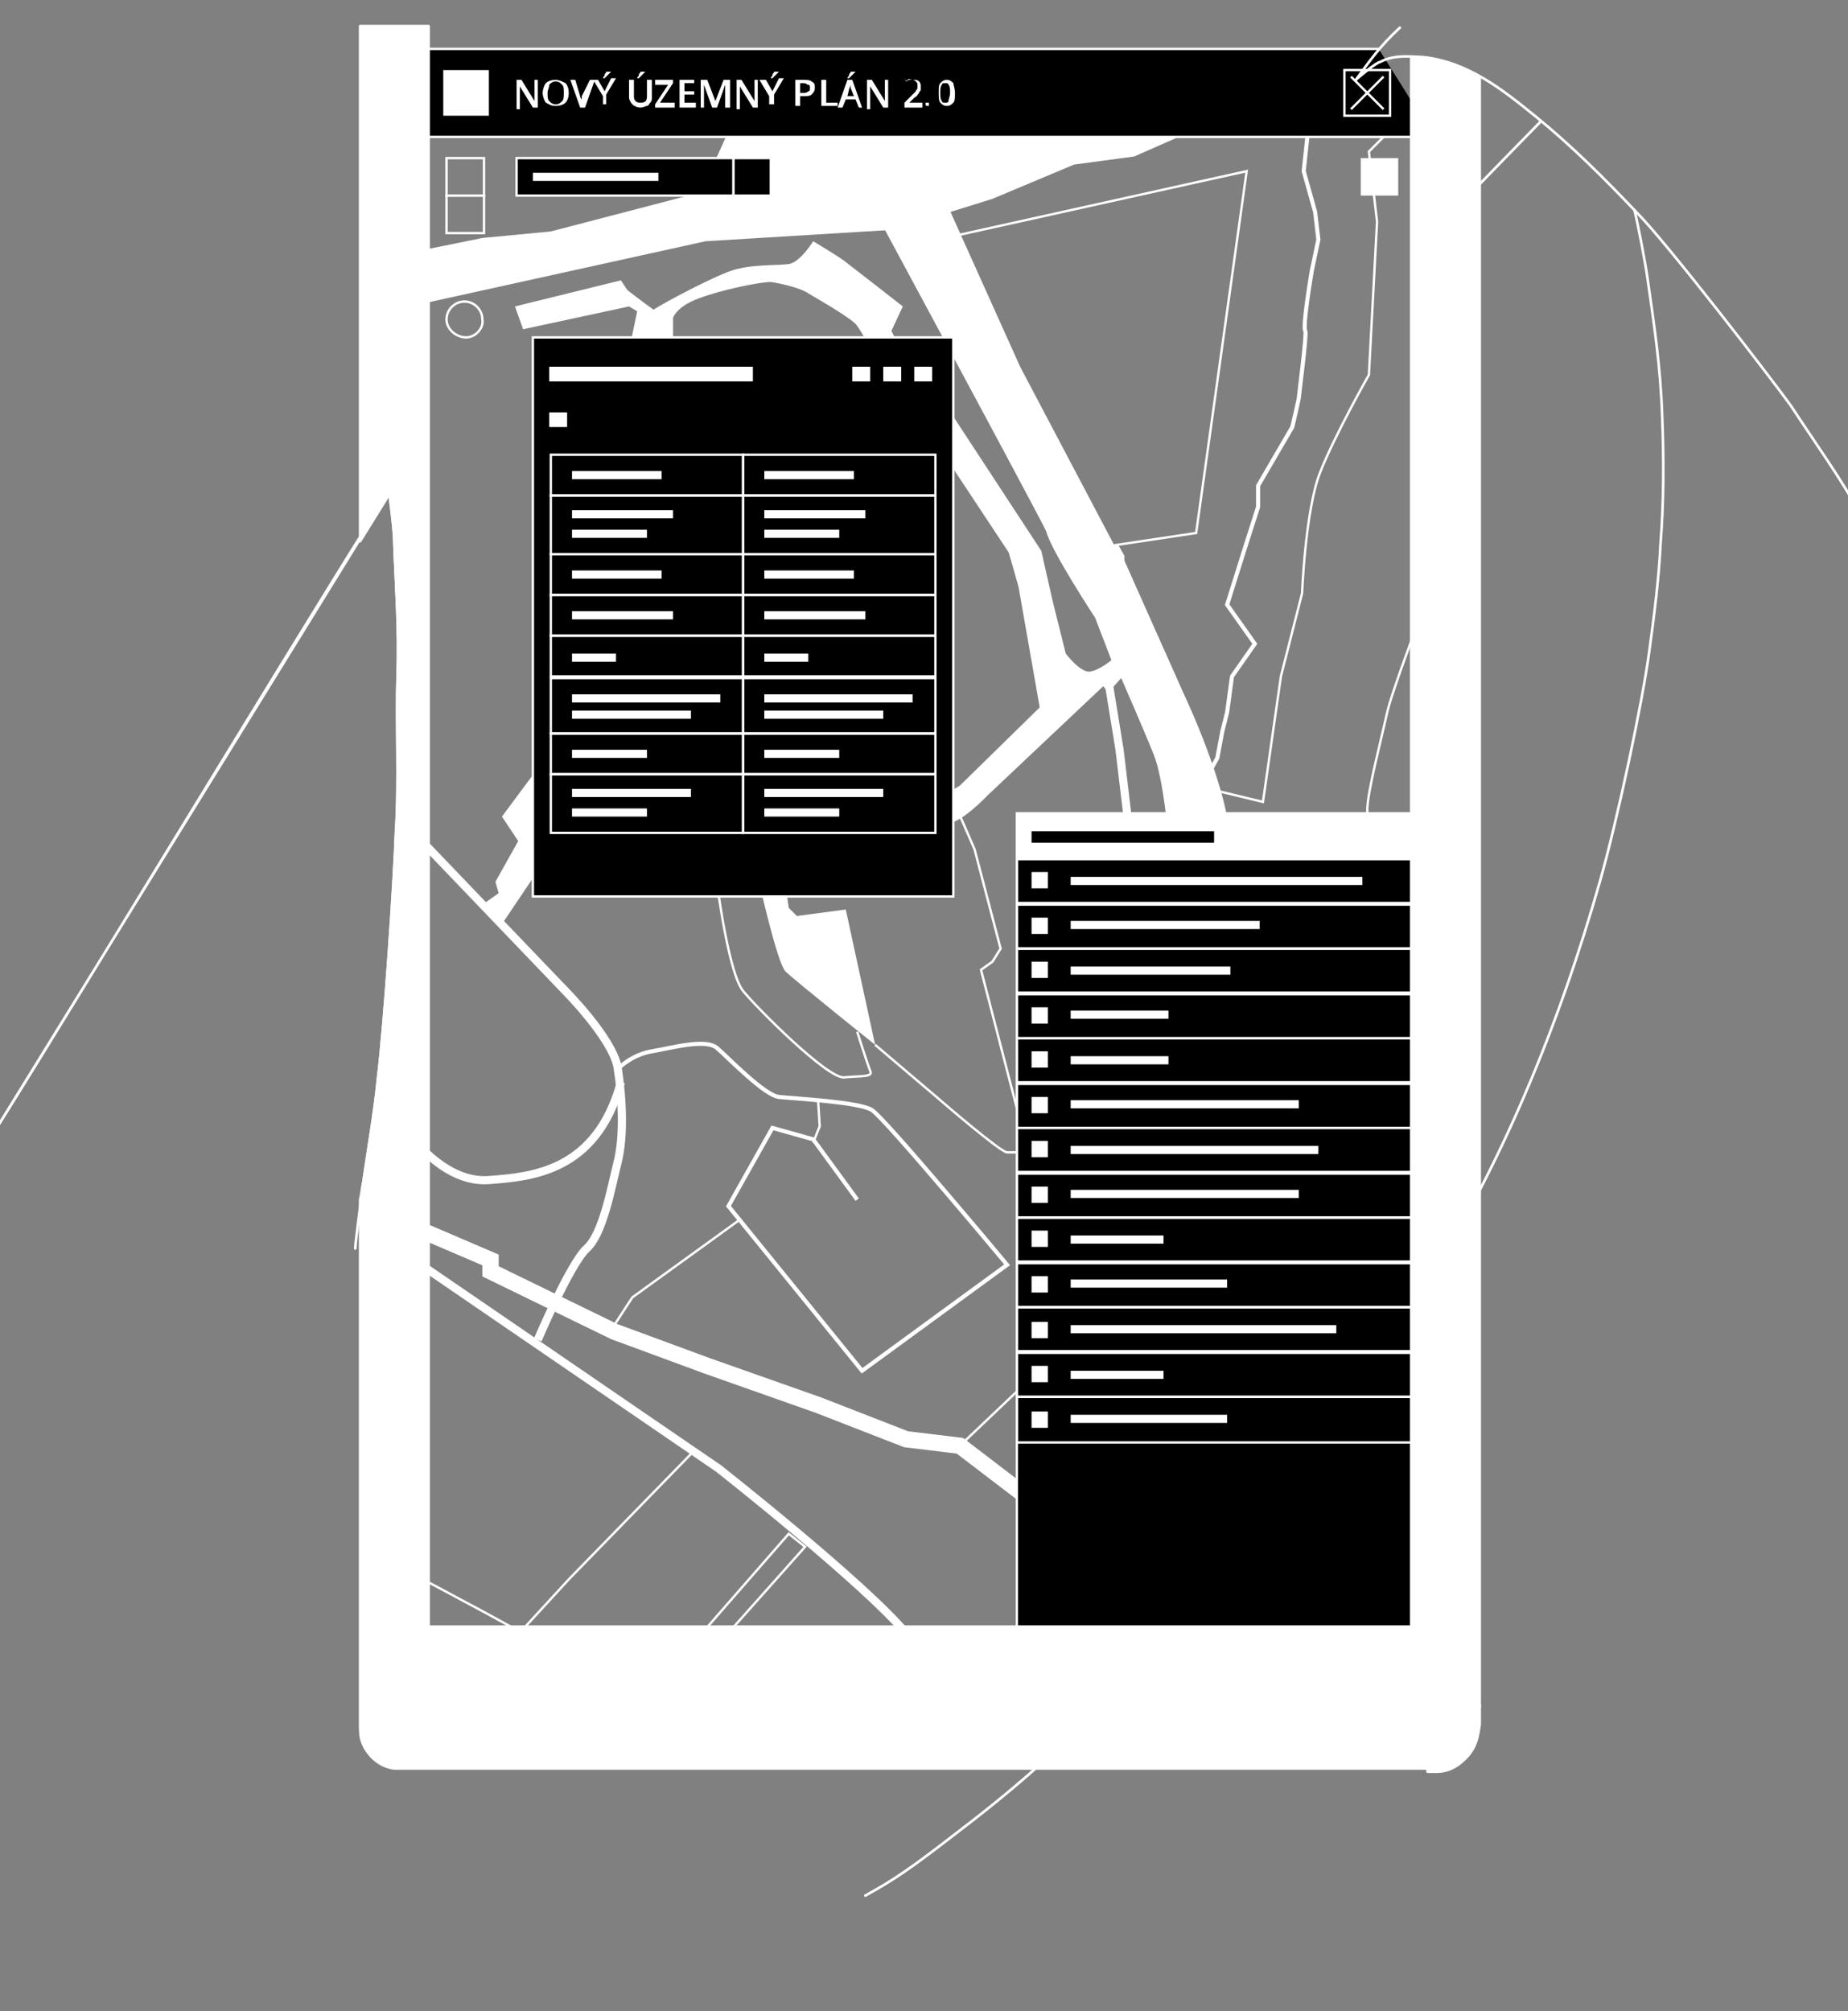 <?xml version="1.0" encoding="utf-8"?>
<!-- Generator: Adobe Illustrator 26.3.1, SVG Export Plug-In . SVG Version: 6.00 Build 0)  -->
<svg version="1.1" id="Layer_1" xmlns:serif="http://www.serif.com/"
	 xmlns="http://www.w3.org/2000/svg" xmlns:xlink="http://www.w3.org/1999/xlink" x="0px" y="0px" viewBox="0 0 113.4 123.4"
	 style="enable-background:new 0 0 113.4 123.4;" xml:space="preserve">
<rect x="0" y="0" width="113.4" height="123.4" fill="#808080" stroke="none"/>
<style type="text/css">
	.st0{fill:none;stroke:#FFFFFF;stroke-width:0.5;stroke-miterlimit:10;}
	.st1{fill:none;stroke:#FFFFFF;stroke-miterlimit:10;}
	.st2{fill:none;stroke:#FFFFFF;stroke-width:0.144;stroke-miterlimit:10;}
	.st3{fill:none;stroke:#FFFFFF;stroke-width:0.25;stroke-miterlimit:10;}
	.st4{fill:#FFFFFF;}
	.st5{stroke:#FFFFFF;stroke-width:0.144;stroke-miterlimit:10;}
	.st6{fill:#FFFFFF;stroke:#FFFFFF;stroke-width:0.144;stroke-miterlimit:10;}
	.st7{fill:none;}
	
		.st8{fill-rule:evenodd;clip-rule:evenodd;fill:#FFFFFF;stroke:#FFFFFF;stroke-width:0.16;stroke-linecap:round;stroke-linejoin:round;stroke-miterlimit:10;}
	.st9{fill:none;stroke:#FFFFFF;stroke-width:0.16;stroke-linecap:round;stroke-linejoin:round;stroke-miterlimit:10;}
</style>
<g>
	<g>
		<path class="st0" d="M25.4,51.1l9.2,9.6c0,0,3,3,3.3,4.8c0.3,1.9,0.4,4.2,0,5.8c-0.4,1.6-0.9,4.4-1.9,5.3c-1,0.9-3,5.6-3,5.6"/>
		<path class="st0" d="M25.4,77.3l18.7,12.8c0,0,8.9,7,11.5,10.1"/>
		<path class="st0" d="M25.4,69.9c0,0,2,2.7,4.6,2.5s6.6-0.5,8.1-6"/>
		<polyline class="st1" points="25.9,75.5 30.1,77.3 30.1,78 37.7,81.7 43.4,83.8 50.2,86.2 55.6,88.3 58.9,88.7 64.4,92.9 		"/>
		<line class="st2" x1="63" y1="84.8" x2="58.9" y2="88.7"/>
		<path class="st3" d="M38,65.5c0,0,0.8-0.8,2-1c1.2-0.2,3.3-0.8,4-0.2s2.9,2.9,3.8,3c0.9,0.1,4.9,0.3,5.7,0.8
			c0.8,0.5,8.3,9.5,8.3,9.5l-8.9,6.5l-8.2-10.1l2.7-4.8l2.5,0.7l2.7,3.7"/>
		<polyline class="st2" points="37.5,81.6 38.8,79.6 45.3,74.9 		"/>
		<polyline class="st2" points="50.2,67.5 50.3,69.1 49.9,70.1 		"/>
		<path class="st4" d="M74.6,7.4l-5,2.2l-3.7,0.5l-5,2.1l-6.1,1.9l-11.5,0.7l-17.7,3.9v-3.3c0.1,0,4-0.8,4-0.8l4.2-0.4l9.2-2.4
			L45,7.4H74.6z"/>
		<polygon class="st4" points="30.8,56.7 34.9,50.6 33.4,46.6 30.8,50.1 31.8,51.6 30.4,54.1 30.6,54.8 29.6,55.5 		"/>
		<path class="st4" d="M46.6,54.2c0,0,1.1,4.9,1.6,5.4s5.5,4.5,5.5,4.5l-1.8-8.3l-3,0.4l-0.5-0.5l-0.1-0.7l-0.5,0L47.4,54L46.6,54.2
			z"/>
		<path class="st4" d="M57.9,48.8l1-0.6l4.9-4.8L62.5,36l-0.6-2.1l-4.1-6.2l0.4-2.6l5.7,8.7l0.7,3.1l0.8,3.2c0,0,0.9,1.2,1.5,1.1
			c0.6-0.1,1.3-0.7,1.3-0.7l-1-2.6c0,0-2.7-4.1-3-5.3C63.7,31.5,50.2,6.5,50.2,6.5h5.2l7.2,16l5.8,11l0.2-0.1l0.4,0.7v0.3l3.7,8.3
			c0,0,2.8,5.9,2.8,9.2c0,3.3-3.8-0.5-3.8-0.5s-0.3-3.6-0.9-5.1c-0.6-1.5-2-4.7-2-4.7L68,42.5l-0.3-0.4l-7.1,6.7
			c0,0-1.7,1.8-2.5,1.7C57.4,50.5,57.9,48.8,57.9,48.8z"/>
		<path class="st2" d="M87.4,37.2c0,0-2,5.2-2.3,6.6c-0.3,1.4-1.2,4.8-1.2,5.9c0.1,1.1,0,2.4,0,2.4"/>
		<polyline class="st2" points="25.4,96.6 29.7,98.9 32.8,100.6 		"/>
		<polyline class="st2" points="31.5,100.6 34.9,96.9 42.6,89 		"/>
		<polyline class="st2" points="58.9,14.4 76.5,10.5 73.4,32.7 67.4,33.6 		"/>
		<path class="st3" d="M80.3,7.7L80,10.5l0.7,2.5l0.2,1.7l-0.4,1.9c0,0-0.6,3.5-0.4,3.7c0.1,0.2-0.4,4-0.4,4.1s-0.4,1.8-0.4,1.8
			l-2.1,3.6v1.3l-0.8,2.5l-1.1,3.5l1.7,2.4l-1.4,2l-0.3,2.2l-0.3,1.2l-0.3,1.6l-0.5,0.9"/>
		<path class="st2" d="M74.6,48.5l2.9,0.7l1.1-7.7l1.3-5.1c0,0,0.2-5.1,1.1-7.4s3-6,3-6l0.5-9.4l-0.5-4.3l1.7-1.7"/>
		<path class="st4" d="M55,20.9l-0.3-0.6l0.7-1.5c0,0-3.2-2.5-3.6-2.8c-0.4-0.3-1.9-1.2-1.9-1.2s-0.8,1.3-1.5,1.4
			c-0.7,0.1-2.3,0-3.5,0.4s-4.2,2-4.8,2.4c-0.7-0.5-1.6-1.2-1.6-1.2l-0.4-0.6l-6.5,1.6l0.5,1.4l6.5-1.4l0.5,0.3l-0.4,1.9h2.6l0-1.5
			c0,0,0.2-0.7,1.6-1.2c1.3-0.5,3.7-1,4.4-1c0.7,0.1,1.9,0.4,2.3,0.7c0.5,0.3,2.8,1.6,3,2c0.3,0.4,1,1.7,1,1.7l1.5-0.5V20.9z"/>
		<path class="st2" d="M44,54.2c0,0,0.7,5.5,1.6,6.6s5.2,5.4,6.2,5.3c1-0.1,1.8,0,1.6-0.4c-0.2-0.5-0.8-2.4-0.8-2.4"/>
		<path class="st2" d="M53.7,64.1l4,3.4c0,0,3.7,3.2,4.1,3.2c0.4,0,1.3,0,1.3,0l-2.8-10.8l-0.1-0.4l0.7-0.5l0.5-0.8l-1.6-6.1l-1-2.3
			"/>
		<polyline class="st0" points="68,41.7 68.7,46 69.2,50.2 		"/>
		<polyline class="st2" points="42.9,100.4 48.4,94.1 49.4,94.9 44.5,100.4 		"/>
	</g>
	<polyline class="st5" points="88,8.4 25.1,8.4 25.1,3 84.6,3 	"/>
	<rect x="82.5" y="4.3" class="st2" width="2.8" height="2.8"/>
	<rect x="83.5" y="9.7" class="st4" width="2.3" height="2.3"/>
	<rect x="27.2" y="4.3" class="st4" width="2.8" height="2.8"/>
	<line class="st2" x1="82.9" y1="4.7" x2="84.9" y2="6.7"/>
	<line class="st2" x1="84.9" y1="4.7" x2="82.9" y2="6.7"/>
	<rect x="27.4" y="9.7" class="st2" width="2.3" height="2.3"/>
	<rect x="45" y="9.7" class="st5" width="2.3" height="2.3"/>
	<rect x="31.7" y="9.7" class="st5" width="13.3" height="2.3"/>
	<rect x="27.4" y="12" class="st2" width="2.3" height="2.3"/>
	<rect x="27.4" y="15.3" class="st2" width="2.3" height="2.3"/>
	<path class="st2" d="M28.6,20.7L28.6,20.7c-0.6,0-1.2-0.5-1.2-1.1v0c0-0.6,0.5-1.1,1.1-1.1h0c0.6,0,1.1,0.5,1.1,1.1v0
		C29.7,20.1,29.2,20.7,28.6,20.7z"/>
	<rect x="32.7" y="20.7" class="st5" width="25.8" height="34.3"/>
	<rect x="62.4" y="50.2" class="st5" width="25.8" height="50.8"/>
	<rect x="62.4" y="49.9" class="st6" width="25.8" height="2.8"/>
	<rect x="62.4" y="52.7" class="st2" width="25.8" height="2.8"/>
	<rect x="62.4" y="55.4" class="st2" width="25.8" height="2.8"/>
	<rect x="62.4" y="58.2" class="st2" width="25.8" height="2.8"/>
	<rect x="62.4" y="60.9" class="st2" width="25.8" height="2.8"/>
	<rect x="62.4" y="63.7" class="st2" width="25.8" height="2.8"/>
	<rect x="62.4" y="66.4" class="st2" width="25.8" height="2.8"/>
	<rect x="62.4" y="69.2" class="st2" width="25.8" height="2.8"/>
	<rect x="62.4" y="71.9" class="st2" width="25.8" height="2.8"/>
	<rect x="62.4" y="74.7" class="st2" width="25.8" height="2.8"/>
	<rect x="62.4" y="77.4" class="st2" width="25.8" height="2.8"/>
	<rect x="62.4" y="80.2" class="st2" width="25.8" height="2.8"/>
	<rect x="62.4" y="82.9" class="st2" width="25.8" height="2.8"/>
	<rect x="62.4" y="85.7" class="st2" width="25.8" height="2.8"/>
	<rect x="33.8" y="27.9" class="st2" width="11.8" height="2.5"/>
	<rect x="35.1" y="28.9" class="st4" width="5.5" height="0.5"/>
	<rect x="32.7" y="10.6" class="st4" width="7.7" height="0.5"/>
	<rect x="33.7" y="22.5" class="st4" width="12.5" height="0.9"/>
	<rect x="52.3" y="22.5" class="st4" width="1.1" height="0.9"/>
	<rect x="54.2" y="22.5" class="st4" width="1.1" height="0.9"/>
	<rect x="56.1" y="22.5" class="st4" width="1.1" height="0.9"/>
	<rect x="63.3" y="53.5" class="st4" width="1" height="1"/>
	<rect x="65.7" y="53.8" class="st4" width="17.9" height="0.5"/>
	<rect x="63.3" y="51" width="11.2" height="0.7"/>
	<rect x="63.3" y="56.3" class="st4" width="1" height="1"/>
	<rect x="65.7" y="56.5" class="st4" width="11.6" height="0.5"/>
	<rect x="63.3" y="59" class="st4" width="1" height="1"/>
	<rect x="65.7" y="59.3" class="st4" width="9.8" height="0.5"/>
	<rect x="63.3" y="61.8" class="st4" width="1" height="1"/>
	<rect x="65.7" y="62" class="st4" width="6" height="0.5"/>
	<rect x="63.3" y="64.5" class="st4" width="1" height="1"/>
	<rect x="65.7" y="64.8" class="st4" width="6" height="0.5"/>
	<rect x="63.3" y="67.3" class="st4" width="1" height="1"/>
	<rect x="65.7" y="67.5" class="st4" width="14" height="0.5"/>
	<rect x="63.3" y="70" class="st4" width="1" height="1"/>
	<rect x="65.7" y="70.3" class="st4" width="15.2" height="0.5"/>
	<rect x="63.3" y="72.8" class="st4" width="1" height="1"/>
	<rect x="65.7" y="73" class="st4" width="14" height="0.5"/>
	<rect x="63.3" y="75.5" class="st4" width="1" height="1"/>
	<rect x="65.7" y="75.8" class="st4" width="5.7" height="0.5"/>
	<rect x="63.3" y="78.3" class="st4" width="1" height="1"/>
	<rect x="65.7" y="78.5" class="st4" width="9.6" height="0.5"/>
	<rect x="63.3" y="81.1" class="st4" width="1" height="1"/>
	<rect x="65.7" y="81.3" class="st4" width="16.3" height="0.5"/>
	<rect x="63.3" y="83.8" class="st4" width="1" height="1"/>
	<rect x="65.7" y="84.1" class="st4" width="5.7" height="0.5"/>
	<rect x="63.3" y="86.6" class="st4" width="1" height="1"/>
	<rect x="65.7" y="86.8" class="st4" width="9.6" height="0.5"/>
	<rect x="33.7" y="25.3" class="st4" width="1.1" height="0.9"/>
	<rect x="35.1" y="35" class="st4" width="5.5" height="0.5"/>
	<rect x="35.1" y="37.5" class="st4" width="6.2" height="0.5"/>
	<rect x="35.1" y="40.1" class="st4" width="2.7" height="0.5"/>
	<rect x="35.1" y="42.6" class="st4" width="9.1" height="0.5"/>
	<rect x="35.1" y="43.6" class="st4" width="7.3" height="0.5"/>
	<rect x="35.1" y="46" class="st4" width="4.6" height="0.5"/>
	<rect x="35.1" y="48.4" class="st4" width="7.3" height="0.5"/>
	<rect x="35.1" y="49.6" class="st4" width="4.6" height="0.5"/>
	<rect x="35.1" y="31.3" class="st4" width="6.2" height="0.5"/>
	<rect x="35.1" y="32.5" class="st4" width="4.6" height="0.5"/>
	<rect x="46.9" y="28.9" class="st4" width="5.5" height="0.5"/>
	<rect x="46.9" y="35" class="st4" width="5.5" height="0.5"/>
	<rect x="46.9" y="37.5" class="st4" width="6.2" height="0.5"/>
	<rect x="46.9" y="40.1" class="st4" width="2.7" height="0.5"/>
	<rect x="46.9" y="42.6" class="st4" width="9.1" height="0.5"/>
	<rect x="46.9" y="43.6" class="st4" width="7.3" height="0.5"/>
	<rect x="46.9" y="46" class="st4" width="4.6" height="0.5"/>
	<rect x="46.9" y="48.4" class="st4" width="7.3" height="0.5"/>
	<rect x="46.9" y="49.6" class="st4" width="4.6" height="0.5"/>
	<rect x="46.9" y="31.3" class="st4" width="6.2" height="0.5"/>
	<rect x="46.9" y="32.5" class="st4" width="4.6" height="0.5"/>
	<rect x="45.6" y="27.9" class="st2" width="11.8" height="2.5"/>
	<rect x="33.8" y="34" class="st2" width="11.8" height="2.5"/>
	<rect x="45.6" y="34" class="st2" width="11.8" height="2.5"/>
	<rect x="33.8" y="36.5" class="st2" width="11.8" height="2.5"/>
	<rect x="45.6" y="36.5" class="st2" width="11.8" height="2.5"/>
	<rect x="33.8" y="39" class="st2" width="11.8" height="2.5"/>
	<rect x="45.6" y="39" class="st2" width="11.8" height="2.5"/>
	<rect x="33.8" y="45" class="st2" width="11.8" height="2.5"/>
	<rect x="45.6" y="45" class="st2" width="11.8" height="2.5"/>
	<rect x="33.8" y="47.5" class="st2" width="11.8" height="3.6"/>
	<rect x="45.6" y="47.5" class="st2" width="11.8" height="3.6"/>
	<rect x="33.8" y="41.6" class="st2" width="11.8" height="3.4"/>
	<rect x="45.6" y="41.6" class="st2" width="11.8" height="3.4"/>
	<rect x="33.8" y="30.4" class="st2" width="11.8" height="3.6"/>
	<rect x="45.6" y="30.4" class="st2" width="11.8" height="3.6"/>
	<g>
		<path class="st4" d="M33,6.6h-0.3l-0.8-1.3h0l0,0.1c0,0.1,0,0.3,0,0.4v0.9h-0.2V4.9h0.3l0.8,1.3h0c0,0,0-0.1,0-0.2
			c0-0.1,0-0.2,0-0.3V4.9H33V6.6z"/>
		<path class="st4" d="M34.9,5.7c0,0.3-0.1,0.5-0.2,0.6c-0.1,0.1-0.3,0.2-0.6,0.2c-0.3,0-0.4-0.1-0.6-0.2c-0.1-0.1-0.2-0.4-0.2-0.6
			s0.1-0.5,0.2-0.6c0.1-0.1,0.3-0.2,0.6-0.2c0.2,0,0.4,0.1,0.6,0.2C34.8,5.2,34.9,5.4,34.9,5.7z M33.6,5.7c0,0.2,0,0.4,0.1,0.5
			c0.1,0.1,0.2,0.2,0.4,0.2c0.2,0,0.3-0.1,0.4-0.2c0.1-0.1,0.1-0.3,0.1-0.5c0-0.2,0-0.4-0.1-0.5c-0.1-0.1-0.2-0.2-0.4-0.2
			c-0.2,0-0.3,0.1-0.4,0.2C33.7,5.4,33.6,5.5,33.6,5.7z"/>
		<path class="st4" d="M36.2,4.9h0.3l-0.6,1.7h-0.3L35,4.9h0.3l0.3,1c0,0,0,0.1,0.1,0.2c0,0.1,0,0.1,0,0.2c0-0.1,0-0.1,0-0.2
			c0-0.1,0-0.1,0-0.2L36.2,4.9z"/>
		<path class="st4" d="M37.1,5.6l0.4-0.8h0.3l-0.6,1v0.6H37V5.9l-0.6-1h0.3L37.1,5.6z M37,4.8L37,4.8c0-0.1,0.1-0.1,0.1-0.2
			c0-0.1,0.1-0.1,0.1-0.2h0.3v0c0,0-0.1,0.1-0.2,0.2c-0.1,0.1-0.1,0.1-0.2,0.2H37z"/>
		<path class="st4" d="M40,4.9V6c0,0.1,0,0.2-0.1,0.3c-0.1,0.1-0.1,0.2-0.2,0.2c-0.1,0-0.2,0.1-0.4,0.1c-0.2,0-0.4-0.1-0.5-0.2
			c-0.1-0.1-0.2-0.3-0.2-0.4V4.9h0.3v1c0,0.1,0,0.2,0.1,0.3c0.1,0.1,0.2,0.1,0.3,0.1c0.3,0,0.4-0.1,0.4-0.4v-1H40z M39.1,4.8
			L39.1,4.8c0-0.1,0.1-0.1,0.1-0.2c0-0.1,0.1-0.1,0.1-0.2h0.3v0c0,0-0.1,0.1-0.2,0.2c-0.1,0.1-0.1,0.1-0.2,0.2H39.1z"/>
		<path class="st4" d="M41.4,6.6h-1.2V6.4l0.8-1.2h-0.8V4.9h1.1v0.2l-0.8,1.2h0.9V6.6z"/>
		<path class="st4" d="M42.6,6.6h-0.9V4.9h0.9v0.2H42v0.5h0.6v0.2H42v0.5h0.7V6.6z"/>
		<path class="st4" d="M43.7,6.6l-0.5-1.4h0c0,0.2,0,0.4,0,0.6v0.8H43V4.9h0.4l0.5,1.3h0l0.5-1.3h0.4v1.7h-0.3V5.7
			c0-0.1,0-0.2,0-0.3c0-0.1,0-0.2,0-0.2h0L44,6.6H43.7z"/>
		<path class="st4" d="M46.5,6.6h-0.3l-0.8-1.3h0l0,0.1c0,0.1,0,0.3,0,0.4v0.9h-0.2V4.9h0.3l0.8,1.3h0c0,0,0-0.1,0-0.2
			c0-0.1,0-0.2,0-0.3V4.9h0.2V6.6z"/>
		<path class="st4" d="M47.4,5.6l0.4-0.8h0.3l-0.6,1v0.6h-0.3V5.9l-0.6-1H47L47.4,5.6z M47.3,4.8L47.3,4.8c0-0.1,0.1-0.1,0.1-0.2
			c0-0.1,0.1-0.1,0.1-0.2h0.3v0c0,0-0.1,0.1-0.2,0.2c-0.1,0.1-0.1,0.1-0.2,0.2H47.3z"/>
		<path class="st4" d="M50,5.4c0,0.2-0.1,0.3-0.2,0.4c-0.1,0.1-0.3,0.1-0.5,0.1h-0.2v0.6h-0.3V4.9h0.5c0.2,0,0.4,0,0.5,0.1
			C50,5.1,50,5.2,50,5.4z M49.2,5.7h0.1c0.1,0,0.2,0,0.3-0.1c0.1,0,0.1-0.1,0.1-0.2c0-0.1,0-0.2-0.1-0.2c-0.1,0-0.1-0.1-0.3-0.1
			h-0.2V5.7z"/>
		<path class="st4" d="M50.4,6.6V4.9h0.3v1.4h0.7v0.2H50.4z"/>
		<path class="st4" d="M52.7,6.6l-0.2-0.5h-0.6l-0.2,0.5h-0.3L52,4.9h0.3l0.6,1.7H52.7z M52.4,5.9l-0.2-0.5c0,0,0-0.1,0-0.1
			c0-0.1,0-0.1,0-0.1c0,0.1-0.1,0.2-0.1,0.3l-0.1,0.4H52.4z M52,4.8L52,4.8c0-0.1,0.1-0.1,0.1-0.2c0-0.1,0.1-0.1,0.1-0.2h0.3v0
			c0,0-0.1,0.1-0.2,0.2c-0.1,0.1-0.1,0.1-0.2,0.2H52z"/>
		<path class="st4" d="M54.5,6.6h-0.3l-0.8-1.3h0l0,0.1c0,0.1,0,0.3,0,0.4v0.9h-0.2V4.9h0.3l0.8,1.3h0c0,0,0-0.1,0-0.2
			c0-0.1,0-0.2,0-0.3V4.9h0.2V6.6z"/>
		<path class="st4" d="M56.6,6.6h-1.1V6.3l0.4-0.4c0.1-0.1,0.2-0.2,0.3-0.3c0-0.1,0.1-0.1,0.1-0.2c0,0,0-0.1,0-0.2
			c0-0.1,0-0.1-0.1-0.2c0,0-0.1-0.1-0.2-0.1c-0.1,0-0.1,0-0.2,0c-0.1,0-0.1,0.1-0.2,0.1l-0.1-0.2C55.6,5,55.7,5,55.7,4.9
			s0.2,0,0.3,0c0.2,0,0.3,0,0.4,0.1c0.1,0.1,0.1,0.2,0.1,0.3c0,0.1,0,0.1,0,0.2c0,0.1-0.1,0.1-0.1,0.2c-0.1,0.1-0.1,0.2-0.3,0.3
			l-0.3,0.3v0h0.8V6.6z"/>
		<path class="st4" d="M56.8,6.4c0-0.1,0-0.1,0-0.1c0,0,0.1,0,0.1,0s0.1,0,0.1,0c0,0,0,0.1,0,0.1c0,0.1,0,0.1,0,0.1c0,0-0.1,0-0.1,0
			s-0.1,0-0.1,0C56.9,6.5,56.8,6.5,56.8,6.4z"/>
		<path class="st4" d="M58.6,5.7c0,0.3,0,0.5-0.1,0.6c-0.1,0.1-0.2,0.2-0.4,0.2c-0.2,0-0.3-0.1-0.4-0.2c-0.1-0.1-0.1-0.4-0.1-0.6
			c0-0.3,0-0.5,0.1-0.6c0.1-0.1,0.2-0.2,0.4-0.2c0.2,0,0.3,0.1,0.4,0.2C58.5,5.2,58.6,5.4,58.6,5.7z M57.7,5.7c0,0.2,0,0.4,0.1,0.5
			c0,0.1,0.1,0.1,0.2,0.1s0.2,0,0.2-0.1c0-0.1,0.1-0.3,0.1-0.5c0-0.2,0-0.4-0.1-0.5c0-0.1-0.1-0.1-0.2-0.1s-0.2,0-0.2,0.1
			C57.7,5.3,57.7,5.5,57.7,5.7z"/>
	</g>
</g>
<path class="st7" d="M89.1,12.9C89,12.9,89.1,12.9,89.1,12.9c0.9-0.5,7-7.7,7.9-7.3c0.6,0.3,0.7,1,1,1.5s0.9,0.7,1,1.3
	c1,3.6,1.7,5.7,2.2,8.8c0.4,2.3,0.5,4.4,0.8,6.7c0.2,1.6,0.2,3.4,0.2,5c-0.1,4.2-0.3,8.2-0.9,12.3c-0.3,1.9-0.7,3.8-1.1,5.7
	c-1.4,6.3-2.7,11-4.8,16.5c-0.9,2.3-2.5,6.1-3.6,8.3c-0.5,1-2.4,4.5-2.7,5.1"/>
<path class="st8" d="M90.8,104.6c0,0.2,0,0.4,0,0.5c0,0.3,0,0.5,0,0.7c-0.1,0.7-0.2,1.3-0.7,1.9c-0.8,0.9-1.5,1-2,1
	c-0.1,0-0.4,0-0.5,0c0,0,0-0.4,0-0.5c-0.1-0.6,0-1.2-0.1-1.8c0-0.7,0-1.4,0-2"/>
<path class="st8" d="M89.5,4.1c-0.7-0.3-1.8-0.6-2.9-0.6v101.2h4.2V4.8C90.3,4.5,89.9,4.3,89.5,4.1z"/>
<path class="st7" d="M-0.4,69.7c0,0,21.4-35.3,24.3-39.3c0,0,0.2,1,0.3,3c0.1,2.1,0.2,4.3,0.2,4.8c0,2.4,0.1,11.5-0.3,16.2
	c-0.3,3.9-0.6,7.8-0.9,11.7c-0.1,1-1.3,8.8-1.5,10.5"/>
<g>
	<path class="st9" d="M114,31.3c-0.8-1.6-3-4.7-4.1-6.4c-1-1.4-7.6-10-9.5-11.9c-2-2.1-3.9-4-6.1-5.8c-2.1-1.7-4.2-3.4-7-3.7
		c-0.5,0-1.7-0.2-2.6,0.3c-0.2,0-1.3,0.9-1.5,1.1c0.8-1.1,1.5-2.1,2.7-3.2"/>
</g>
<g>
	<path class="st9" d="M-0.2,69.2l24-38.9C22.7,31.7,5.2,60.6-0.2,69.2z"/>
	<path class="st9" d="M-0.2,69.2"/>
	<path class="st9" d="M23.9,30.3c0.1,0.8,0.3,2.3,0.3,3.1c0.1,2.7,0.3,5.2,0.2,8c-0.1,2.9,0.1,6.6-0.1,9.6c-0.1,3-0.7,11.9-1.1,15.1
		c-0.2,2.1-0.6,4.3-0.9,6.4c-0.2,1.5-0.5,3.8-0.5,4.1"/>
</g>
<path class="st8" d="M26.3,100V1.6h-4.2V33c0.9-1.5,1.6-2.5,1.8-2.7l-1.8,2.9l0,0l1.8-2.9c0.1,0.8,0.3,2.3,0.3,3.1
	c0.1,2.7,0.3,5.2,0.2,8c-0.1,2.9,0.1,6.6-0.1,9.6c-0.1,3-0.7,11.9-1.1,15.1c-0.2,2.1-0.6,4.3-0.9,6.4c-0.1,0.4-0.1,0.7-0.2,1.1v31.9
	l0,0c0,0.1,0,0.1,0,0.2c0,0.4,0,0.8,0.1,1.1c0.3,0.9,1.1,1.6,2,1.7c0.2,0,0.3,0,0.5,0l0,0l0,0h62.9v-8.7H26.3V100z"/>
<path class="st9" d="M90.6,11.5c0,0,3.4-3.5,3.9-4"/>
<path class="st9" d="M100.3,12.9c0.2,0.8,0.7,3.4,0.8,4.2c0.4,2.8,0.8,5.4,0.9,8.5c0.1,2.5,0.1,5.2-0.1,7.7
	c-0.1,2.2-0.4,4.5-0.7,6.7c-0.4,3-1.9,10.1-3,14c-2.5,8.8-6.1,17.7-11.1,25.4"/>
<path class="st9" d="M65.4,106.8c-2.2,2.1-4.4,3.9-6.5,5.5c-3.1,2.4-4,3-5.8,4"/>
<path class="st7" d="M-2,69.9c0.8-0.4,1.8-0.4,2.6-0.8C5,66.9,14,67,19.2,66.2c1.5-0.2,3-0.1,4.5,0.2c0.3,0.1,1,0.1,1,0.1
	s-0.2,0.5-0.2,0.7c0,1.5,0,3.1-0.1,4.5c-0.1,2.3,0.3,4.6,0.5,6.5c0.4,3.5-0.2,6.8,0.2,10.2c0.4,3.6,0.4,7.9,0,11.6
	c-0.1,0.6-0.3,2.4,0.2,2.9s2.4,0.6,2.9,0.4c3-0.9,7.3,0,10.4,0.2c2.4,0.2,4.8-0.3,7.2,0c4.7,0.6,10.9,0.5,15.7,0.5
	c1.9,0,4.2-0.4,6,0.1c0.4,0.1,1.2,0.1,1.2,0.1s-0.5,0.3-0.7,0.4c-1.2,0.9-2.1,1.8-3.2,2.8c-2.1,1.8-3.8,3.3-6.2,5.2
	c-2,1.5-3.2,2.4-3.9,2.8c-0.2,0.1-6.4,2.7-6.6,2.8c-2.5,0.4-4.7,1.7-7.2,2.5c-5.6,1.7-10.7,0.3-16.4,0c-7.7-0.4-15.3-0.3-23-1.6
	c-1.8-0.3-4.3-0.6-6-1.3c-0.5-0.2-1.2-0.7-1.7-0.7"/>
</svg>
